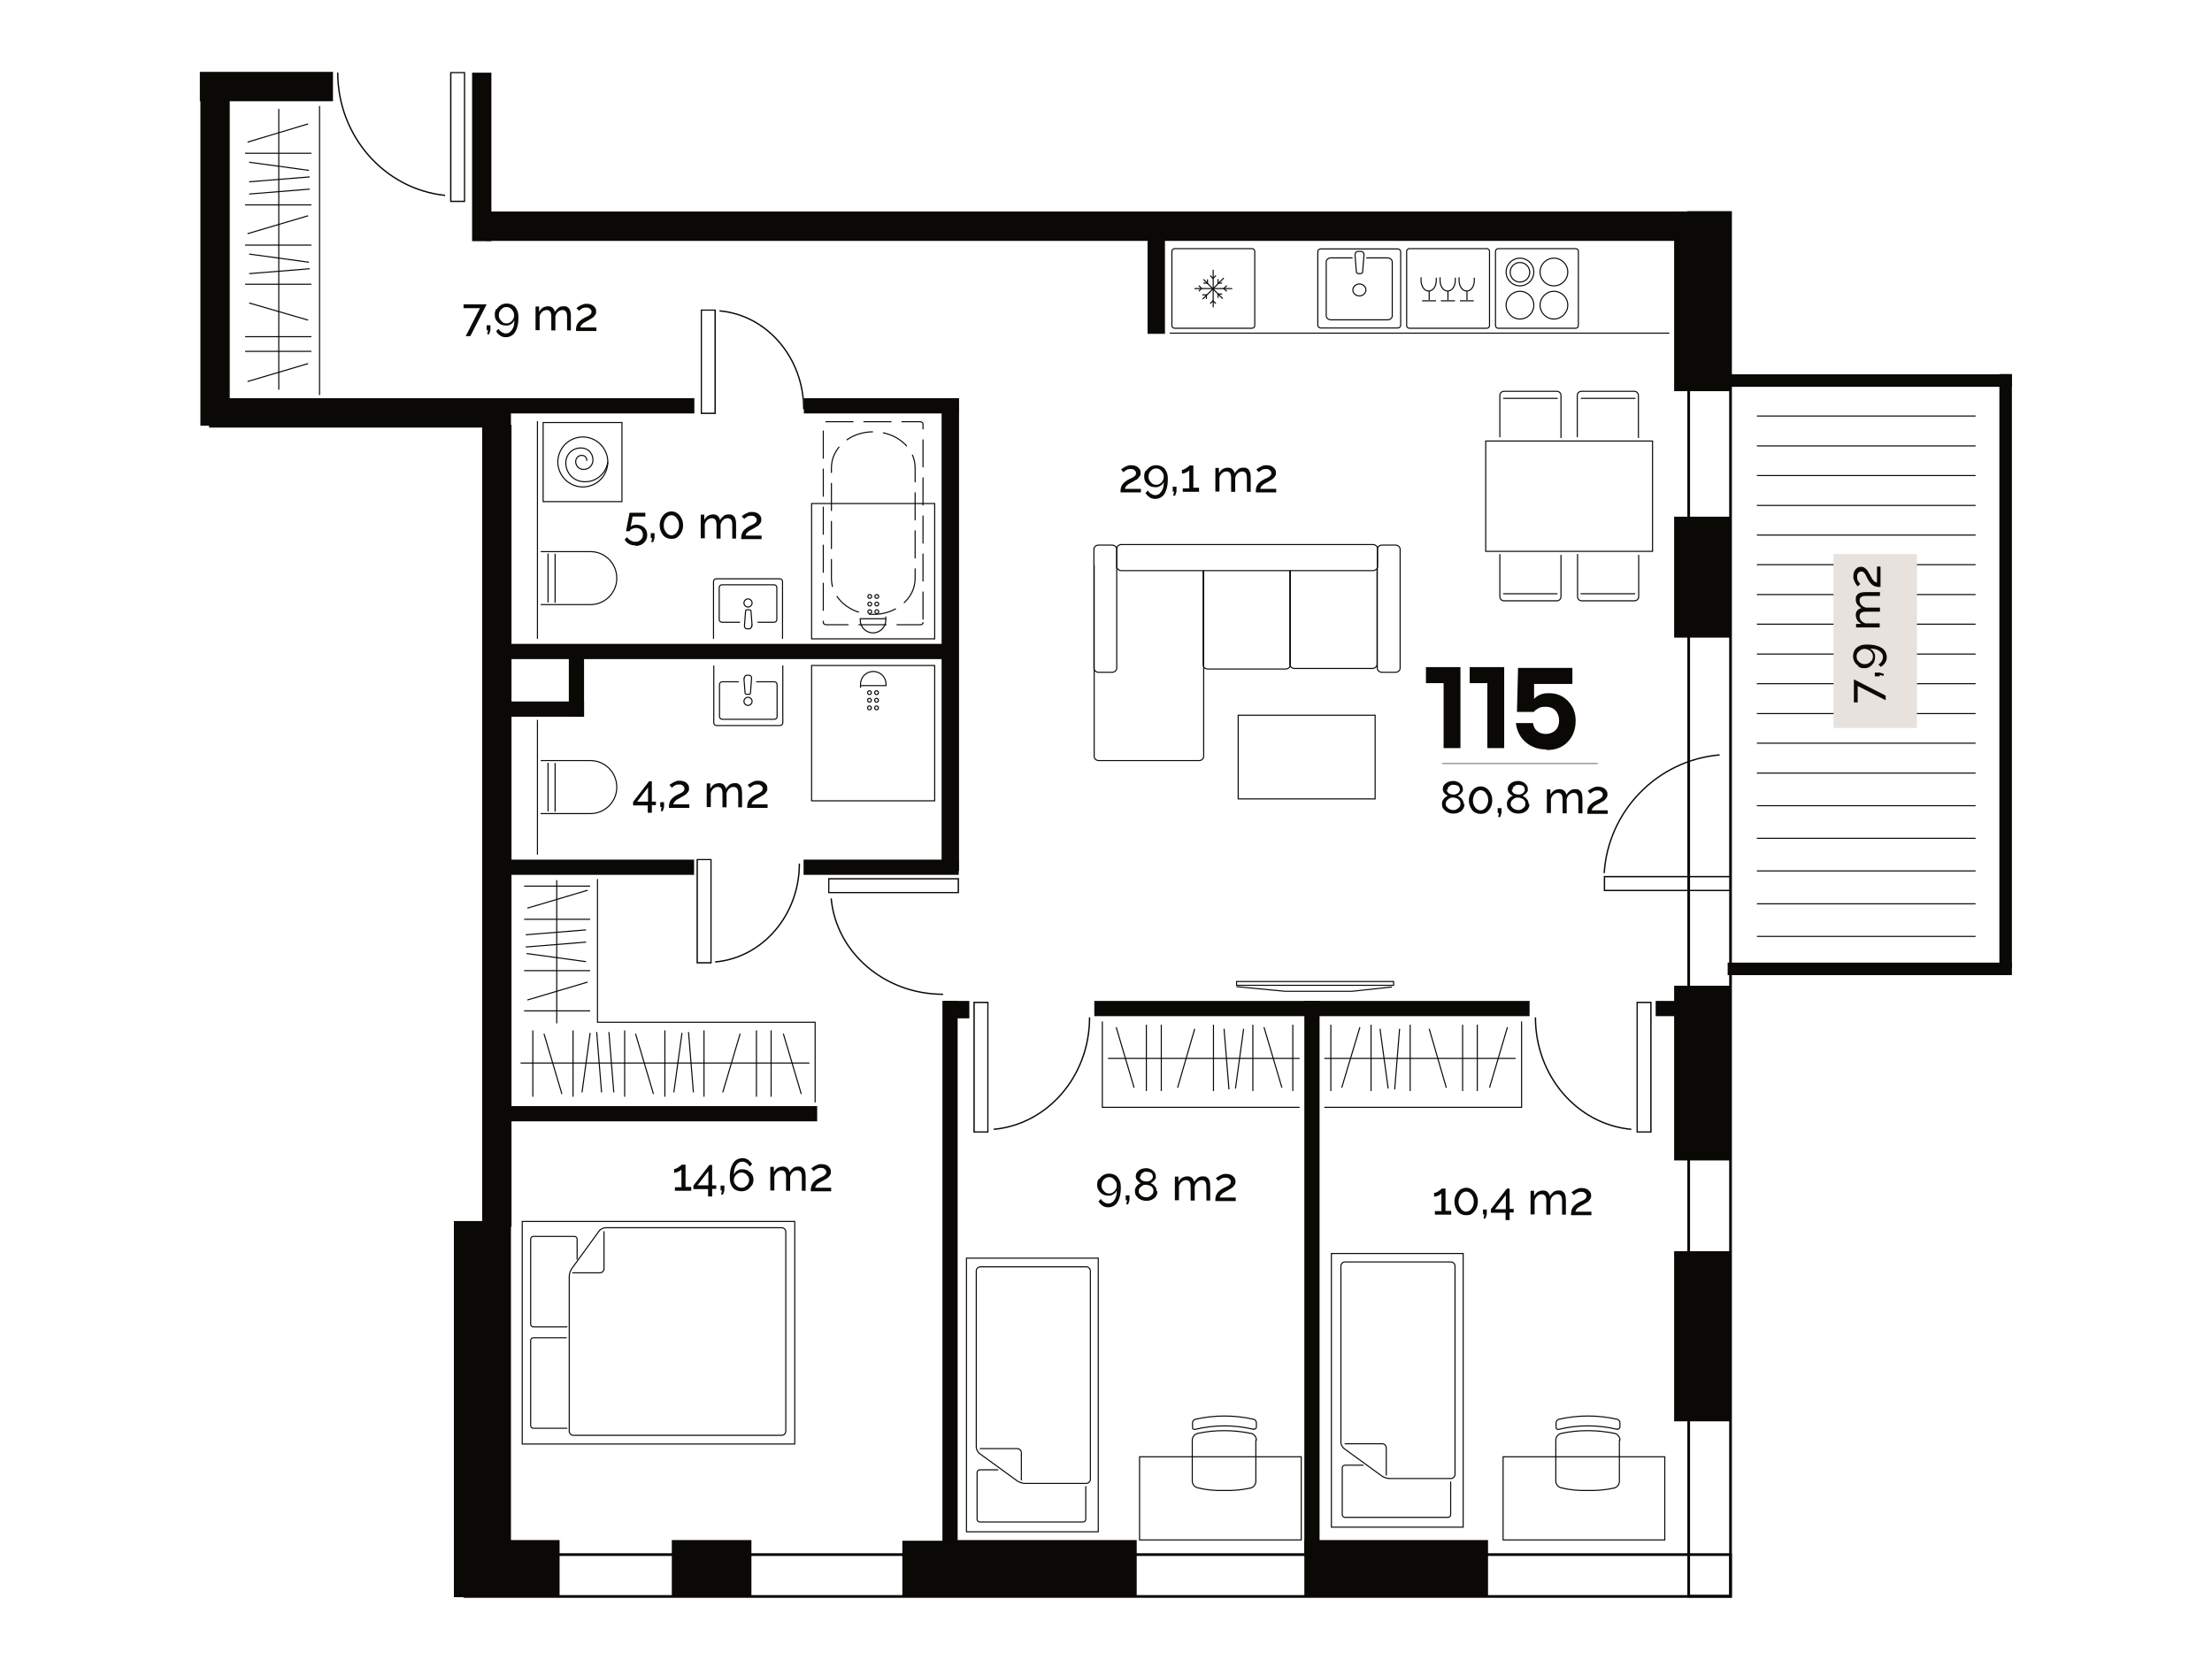 <?xml version="1.0" encoding="UTF-8"?>
<svg id="Layer_1" data-name="Layer 1" xmlns="http://www.w3.org/2000/svg" xmlns:xlink="http://www.w3.org/1999/xlink" version="1.1" viewBox="0 0 814.1 613.9">
  <defs>
    <style>
      .cls-1, .cls-2, .cls-3, .cls-4, .cls-5, .cls-6 {
        fill: none;
      }

      .cls-1, .cls-3 {
        stroke-width: .4px;
      }

      .cls-1, .cls-3, .cls-4, .cls-5, .cls-6 {
        stroke: #0a0905;
      }

      .cls-7 {
        clip-path: url(#clippath);
      }

      .cls-2, .cls-8, .cls-9 {
        stroke-width: 0px;
      }

      .cls-3 {
        stroke-dasharray: 0 0 10 4;
        stroke-linecap: round;
        stroke-linejoin: round;
      }

      .cls-8 {
        fill: #0a0905;
      }

      .cls-4 {
        stroke-width: .2px;
      }

      .cls-5 {
        stroke-width: .5px;
      }

      .cls-10 {
        clip-path: url(#clippath-1);
      }

      .cls-11 {
        clip-path: url(#clippath-4);
      }

      .cls-12 {
        clip-path: url(#clippath-3);
      }

      .cls-13 {
        clip-path: url(#clippath-2);
      }

      .cls-14 {
        clip-path: url(#clippath-7);
      }

      .cls-15 {
        clip-path: url(#clippath-8);
      }

      .cls-16 {
        clip-path: url(#clippath-6);
      }

      .cls-17 {
        clip-path: url(#clippath-5);
      }

      .cls-18 {
        clip-path: url(#clippath-9);
      }

      .cls-19 {
        clip-path: url(#clippath-12);
      }

      .cls-20 {
        clip-path: url(#clippath-10);
      }

      .cls-21 {
        clip-path: url(#clippath-11);
      }

      .cls-9 {
        fill: #e8e2df;
      }

      .cls-22 {
        opacity: 1;
      }
    </style>
    <clipPath id="clippath">
      <rect class="cls-2" x="257.9" y="113.9" width="5.6" height="38.5"/>
    </clipPath>
    <clipPath id="clippath-1">
      <rect class="cls-2" x="264.8" y="114.1" width="31.3" height="36.5"/>
    </clipPath>
    <clipPath id="clippath-2">
      <rect class="cls-2" x="256.3" y="316.1" width="5.6" height="38.5"/>
    </clipPath>
    <clipPath id="clippath-3">
      <rect class="cls-2" x="263.2" y="317.8" width="31.3" height="36.5"/>
    </clipPath>
    <clipPath id="clippath-4">
      <rect class="cls-2" x="304.8" y="323.1" width="48.2" height="5.6"/>
    </clipPath>
    <clipPath id="clippath-5">
      <rect class="cls-2" x="305.7" y="330.6" width="41.4" height="35.6"/>
    </clipPath>
    <clipPath id="clippath-6">
      <rect class="cls-2" x="358.2" y="368.6" width="5.6" height="48.2"/>
    </clipPath>
    <clipPath id="clippath-7">
      <rect class="cls-2" x="365.7" y="374.4" width="35.6" height="41.4"/>
    </clipPath>
    <clipPath id="clippath-8">
      <rect class="cls-2" x="602.3" y="368.6" width="5.6" height="48.2"/>
    </clipPath>
    <clipPath id="clippath-9">
      <rect class="cls-2" x="564.8" y="374.4" width="35.6" height="41.4"/>
    </clipPath>
    <clipPath id="clippath-10">
      <rect class="cls-2" x="165.6" y="26.5" width="5.6" height="47.9"/>
    </clipPath>
    <clipPath id="clippath-11">
      <rect class="cls-2" x="590.1" y="277.6" width="47" height="50.4"/>
    </clipPath>
    <clipPath id="clippath-12">
      <rect class="cls-2" x="590.1" y="277.6" width="47" height="50.4"/>
    </clipPath>
  </defs>
  <g id="Layer_1-2" data-name="Layer 1">
    <polyline class="cls-1" points="487.4 407.5 560 407.5 560 375.9"/>
    <line class="cls-1" x1="487.4" y1="389.5" x2="557.8" y2="389.5"/>
    <line class="cls-1" x1="504.6" y1="401.5" x2="504.6" y2="377.1"/>
    <line class="cls-1" x1="519" y1="401.5" x2="519" y2="377.1"/>
    <line class="cls-1" x1="489.8" y1="401.5" x2="489.8" y2="377.1"/>
    <line class="cls-1" x1="538.3" y1="401.5" x2="538.3" y2="377.1"/>
    <line class="cls-1" x1="543.7" y1="401.5" x2="543.7" y2="377.1"/>
    <line class="cls-1" x1="493.8" y1="400.3" x2="500.5" y2="378"/>
    <line class="cls-1" x1="548.2" y1="400.3" x2="554.8" y2="378"/>
    <line class="cls-1" x1="507.9" y1="378.6" x2="510.9" y2="400.6"/>
    <line class="cls-1" x1="513.3" y1="400.9" x2="515.1" y2="378.6"/>
    <line class="cls-1" x1="526" y1="378.6" x2="532.3" y2="400.3"/>
    <polyline class="cls-1" points="478.3 407.5 405.7 407.5 405.7 375.9"/>
    <line class="cls-1" x1="478.3" y1="389.5" x2="407.8" y2="389.5"/>
    <line class="cls-1" x1="461.1" y1="401.5" x2="461.1" y2="377.1"/>
    <line class="cls-1" x1="446.6" y1="401.5" x2="446.6" y2="377.1"/>
    <line class="cls-1" x1="475.8" y1="401.5" x2="475.8" y2="377.1"/>
    <line class="cls-1" x1="427.4" y1="401.5" x2="427.4" y2="377.1"/>
    <line class="cls-1" x1="421.9" y1="401.5" x2="421.9" y2="377.1"/>
    <line class="cls-1" x1="471.8" y1="400.3" x2="465.2" y2="378"/>
    <line class="cls-1" x1="417.4" y1="400.3" x2="410.8" y2="378"/>
    <line class="cls-1" x1="457.7" y1="378.6" x2="454.7" y2="400.6"/>
    <line class="cls-1" x1="452.3" y1="400.9" x2="450.5" y2="378.6"/>
    <line class="cls-1" x1="439.7" y1="378.6" x2="433.4" y2="400.3"/>
    <polyline class="cls-1" points="300 405.7 300 376.2 219.9 376.2 219.9 323.5"/>
    <line class="cls-1" x1="191.6" y1="391.2" x2="297.9" y2="391.2"/>
    <line class="cls-1" x1="244.7" y1="379.2" x2="244.7" y2="403.6"/>
    <line class="cls-1" x1="259.1" y1="379.2" x2="259.1" y2="403.6"/>
    <line class="cls-1" x1="229.9" y1="379.2" x2="229.9" y2="403.6"/>
    <line class="cls-1" x1="278.4" y1="379.2" x2="278.4" y2="403.6"/>
    <line class="cls-1" x1="283.8" y1="379.2" x2="283.8" y2="403.6"/>
    <line class="cls-1" x1="233.9" y1="380.4" x2="240.5" y2="402.6"/>
    <line class="cls-1" x1="288.3" y1="380.4" x2="294.9" y2="402.6"/>
    <line class="cls-1" x1="248" y1="402" x2="251" y2="380.1"/>
    <line class="cls-1" x1="253.4" y1="379.8" x2="255.2" y2="402"/>
    <line class="cls-1" x1="210.9" y1="379.2" x2="210.9" y2="403.6"/>
    <line class="cls-1" x1="196.1" y1="379.2" x2="196.1" y2="403.6"/>
    <line class="cls-1" x1="200.2" y1="380.4" x2="206.8" y2="402.6"/>
    <line class="cls-1" x1="214.2" y1="402" x2="217.2" y2="380.1"/>
    <line class="cls-1" x1="219.6" y1="379.8" x2="221.4" y2="402"/>
    <line class="cls-1" x1="224.1" y1="379.8" x2="225.9" y2="402"/>
    <line class="cls-1" x1="266" y1="402" x2="272.4" y2="380.4"/>
    <line class="cls-1" x1="102.6" y1="40.1" x2="102.6" y2="143.4"/>
    <line class="cls-1" x1="117.6" y1="39" x2="117.6" y2="145.4"/>
    <line class="cls-1" x1="114.6" y1="90.2" x2="90.2" y2="90.2"/>
    <line class="cls-1" x1="114.6" y1="104.6" x2="90.2" y2="104.6"/>
    <line class="cls-1" x1="114.6" y1="75.4" x2="90.2" y2="75.4"/>
    <line class="cls-1" x1="114.6" y1="123.9" x2="90.2" y2="123.9"/>
    <line class="cls-1" x1="114.6" y1="129.3" x2="90.2" y2="129.3"/>
    <line class="cls-1" x1="113.4" y1="79.4" x2="91.1" y2="86"/>
    <line class="cls-1" x1="113.4" y1="133.8" x2="91.1" y2="140.4"/>
    <line class="cls-1" x1="91.7" y1="93.5" x2="113.7" y2="96.5"/>
    <line class="cls-1" x1="114" y1="98.9" x2="91.7" y2="100.7"/>
    <line class="cls-1" x1="114.6" y1="56.4" x2="90.2" y2="56.4"/>
    <line class="cls-1" x1="113.4" y1="45.6" x2="91.1" y2="52.3"/>
    <line class="cls-1" x1="91.7" y1="59.7" x2="113.7" y2="62.7"/>
    <line class="cls-1" x1="114" y1="65.1" x2="91.7" y2="66.9"/>
    <line class="cls-1" x1="114" y1="69.6" x2="91.7" y2="71.4"/>
    <line class="cls-1" x1="91.7" y1="111.5" x2="113.4" y2="117.8"/>
    <line class="cls-1" x1="204.9" y1="376.6" x2="204.9" y2="323.9"/>
    <line class="cls-1" x1="192.9" y1="338.3" x2="217.2" y2="338.3"/>
    <line class="cls-1" x1="194.1" y1="334.2" x2="216.3" y2="327.6"/>
    <line class="cls-1" x1="192.9" y1="357.2" x2="217.2" y2="357.2"/>
    <line class="cls-1" x1="192.9" y1="326.1" x2="217.2" y2="326.1"/>
    <line class="cls-1" x1="192.9" y1="372" x2="217.2" y2="372"/>
    <line class="cls-1" x1="194.1" y1="368" x2="216.3" y2="361.4"/>
    <line class="cls-1" x1="215.7" y1="353.9" x2="193.8" y2="350.9"/>
    <line class="cls-1" x1="193.5" y1="348.5" x2="215.7" y2="346.7"/>
    <line class="cls-1" x1="193.5" y1="344" x2="215.7" y2="342.2"/>
    <rect class="cls-1" x="546.8" y="162.3" width="61.4" height="40.6"/>
    <path class="cls-1" d="M603.1,204.2v15.4c0,.8-.7,1.5-1.5,1.5h-19.5c-.8,0-1.5-.7-1.5-1.5v-15.7"/>
    <line class="cls-1" x1="601.8" y1="218.5" x2="581.7" y2="218.5"/>
    <path class="cls-1" d="M574.5,204.2v15.4c0,.8-.7,1.5-1.5,1.5h-19.5c-.8,0-1.5-.7-1.5-1.5v-15.7"/>
    <line class="cls-1" x1="573.2" y1="218.5" x2="553.2" y2="218.5"/>
    <path class="cls-1" d="M552,160.9v-15.4c0-.8.7-1.5,1.5-1.5h19.5c.8,0,1.5.7,1.5,1.5v15.7"/>
    <line class="cls-1" x1="553.2" y1="146.6" x2="573.3" y2="146.6"/>
    <path class="cls-1" d="M580.5,160.9v-15.4c0-.8.7-1.5,1.5-1.5h19.5c.8,0,1.5.7,1.5,1.5v15.7"/>
    <line class="cls-1" x1="581.8" y1="146.6" x2="601.9" y2="146.6"/>
    <rect class="cls-1" x="455.1" y="361.2" width="57.8" height="1.4"/>
    <polyline class="cls-1" points="455.1 363.1 473 364.8 497.6 364.8 512.3 363.2"/>
    <rect class="cls-1" x="455.7" y="263.2" width="50.4" height="30.8"/>
    <path class="cls-1" d="M462.4,530c0-1.2-.8-2.2-1.9-2.5-6.5-1.3-13.2-1.4-19.7,0-1.2.3-2,1.3-2,2.5v7.5s0,7.5,0,7.5c0,1.2.8,2.2,1.9,2.5,3.2.8,6.5,1.1,9.8,1,3.3.1,6.6-.2,9.8-.9,1.1-.3,1.9-1.3,1.9-2.5v-7.5s0-7.5,0-7.5Z"/>
    <path class="cls-1" d="M461.4,526c-7.1-1.7-14.4-1.7-21.5,0-.4.1-.9,0-1-.5,0,0,0-.2,0-.3v-1.6c0-.6.4-1.1,1-1.3,7.1-1.6,14.4-1.6,21.5,0,.6.2,1,.7,1,1.3v1.5c0,.4-.3.8-.7.8,0,0-.2,0-.3,0Z"/>
    <rect class="cls-1" x="419.4" y="536.1" width="59.5" height="30.6"/>
    <path class="cls-1" d="M596.2,530c0-1.2-.8-2.2-1.9-2.5-6.5-1.3-13.2-1.4-19.7,0-1.2.3-2,1.3-2,2.5v7.5s0,7.5,0,7.5c0,1.2.8,2.2,1.9,2.5,3.2.8,6.5,1.1,9.8,1,3.3.1,6.6-.2,9.8-.9,1.1-.3,1.9-1.3,1.9-2.5v-7.5s0-7.5,0-7.5Z"/>
    <path class="cls-1" d="M595.2,526c-7.1-1.7-14.4-1.7-21.5,0-.4.1-.9,0-1-.5,0,0,0-.2,0-.3v-1.6c0-.6.4-1.1,1-1.3,7.1-1.6,14.4-1.6,21.5,0,.6.2,1,.7,1,1.3v1.5c0,.4-.3.8-.7.8,0,0-.2,0-.3,0Z"/>
    <rect class="cls-1" x="553.2" y="536.1" width="59.5" height="30.6"/>
    <line class="cls-1" x1="646.6" y1="284.5" x2="727.1" y2="284.5"/>
    <line class="cls-1" x1="646.6" y1="273.5" x2="727.1" y2="273.5"/>
    <line class="cls-1" x1="646.6" y1="262.6" x2="727.1" y2="262.6"/>
    <line class="cls-1" x1="646.6" y1="251.6" x2="727.1" y2="251.6"/>
    <line class="cls-1" x1="646.6" y1="240.7" x2="727.1" y2="240.7"/>
    <line class="cls-1" x1="646.6" y1="229.7" x2="727.1" y2="229.7"/>
    <line class="cls-1" x1="646.6" y1="218.8" x2="727.1" y2="218.8"/>
    <line class="cls-1" x1="646.6" y1="207.8" x2="727.1" y2="207.8"/>
    <line class="cls-1" x1="646.6" y1="196.9" x2="727.1" y2="196.9"/>
    <line class="cls-1" x1="646.6" y1="186" x2="727.1" y2="186"/>
    <line class="cls-1" x1="646.6" y1="175" x2="727.1" y2="175"/>
    <line class="cls-1" x1="646.6" y1="164.1" x2="727.1" y2="164.1"/>
    <line class="cls-1" x1="646.6" y1="153.1" x2="727.1" y2="153.1"/>
    <line class="cls-1" x1="646.6" y1="344.6" x2="727.1" y2="344.6"/>
    <line class="cls-1" x1="646.6" y1="332.6" x2="727.1" y2="332.6"/>
    <line class="cls-1" x1="646.6" y1="320.5" x2="727.1" y2="320.5"/>
    <line class="cls-1" x1="646.6" y1="308.5" x2="727.1" y2="308.5"/>
    <line class="cls-1" x1="646.6" y1="296.5" x2="727.1" y2="296.5"/>
    <line class="cls-1" x1="197.8" y1="155" x2="197.8" y2="235.1"/>
    <line class="cls-1" x1="197.8" y1="264.9" x2="197.8" y2="314.5"/>
    <rect class="cls-1" x="199.9" y="155.5" width="29" height="29.1"/>
    <path class="cls-1" d="M223.7,170c-.7,4.7-5,7.9-9.6,7.2h0c-3.7-.5-6.3-4-5.8-7.7.4-3,3.2-5,6.2-4.6h0c2.4.3,4,2.5,3.7,4.9-.3,1.9-2,3.2-3.9,2.9h0c-1.5-.2-2.6-1.6-2.4-3.2h0c.2-1.2,1.3-2.1,2.5-1.9h0c1,.1,1.7,1,1.5,2"/>
    <path class="cls-1" d="M223.7,170c0,2.4-1,4.8-2.7,6.5-1.7,1.7-4.1,2.7-6.5,2.7s-4.8-1-6.5-2.7c-1.7-1.7-2.7-4.1-2.7-6.5s1-4.8,2.7-6.5c1.7-1.7,4.1-2.7,6.5-2.7s4.8,1,6.5,2.7c1.7,1.7,2.7,4.1,2.7,6.5"/>
    <line class="cls-1" x1="201.7" y1="298.6" x2="201.7" y2="280.7"/>
    <path class="cls-1" d="M199,279.9h18.3c5.4,0,9.7,4.4,9.7,9.8,0,5.4-4.4,9.7-9.7,9.7h-18.3"/>
    <line class="cls-1" x1="204.3" y1="298.7" x2="204.3" y2="280.8"/>
    <line class="cls-1" x1="201.7" y1="221.7" x2="201.7" y2="203.7"/>
    <path class="cls-1" d="M199,203h18.3c5.4,0,9.7,4.4,9.7,9.8,0,5.4-4.4,9.7-9.7,9.7h-18.3"/>
    <line class="cls-1" x1="204.3" y1="221.8" x2="204.3" y2="203.8"/>
    <path class="cls-1" d="M443,210v68.4c0,.8-.8,1.5-1.7,1.5h-36.9c-.9,0-1.7-.7-1.7-1.5v-70.5"/>
    <path class="cls-1" d="M474.9,210v34.7c0,.8-.8,1.5-1.7,1.5h-28.7c-.9,0-1.7-.7-1.7-1.5v-34.7"/>
    <path class="cls-1" d="M506.8,209.8v34.7c0,.8-.8,1.5-1.7,1.5h-28.7c-.9,0-1.7-.7-1.7-1.5v-34.6"/>
    <path class="cls-1" d="M505.3,200.4c.9,0,1.7.7,1.7,1.5v6.6c0,.8-.8,1.5-1.7,1.5h-92.6c-.9,0-1.7-.7-1.7-1.5v-6.6c0-.8.8-1.5,1.7-1.5h92.6Z"/>
    <path class="cls-1" d="M409.3,200.6c.9,0,1.7.7,1.7,1.5v43.8c0,.8-.8,1.5-1.7,1.5h-5c-.9,0-1.7-.7-1.7-1.5v-43.8c0-.8.8-1.5,1.7-1.5h5Z"/>
    <path class="cls-1" d="M513.6,200.6c.9,0,1.7.7,1.7,1.5v43.8c0,.8-.8,1.5-1.7,1.5h-5c-.9,0-1.7-.7-1.7-1.5v-43.8c0-.8.8-1.5,1.7-1.5h5Z"/>
    <path class="cls-3" d="M339.7,229.1c0,.5-.4.8-1,.8h-34.7c-.5,0-1-.4-1-.8v-73.1c0-.5.4-.8,1-.8h34.7c.5,0,1,.4,1,.8v73.1Z"/>
    <path class="cls-3" d="M336.8,212.9c0,7.3-6.9,13.2-15.4,13.2h0c-8.5,0-15.4-5.9-15.4-13.2v-40.8c0-7.3,6.9-13.2,15.4-13.2h0c8.5,0,15.4,5.9,15.4,13.2v40.8Z"/>
    <rect class="cls-1" x="298.7" y="185.3" width="45.3" height="49.8"/>
    <path class="cls-1" d="M316.6,228.2c0,2.6,2.1,4.7,4.7,4.7s4.7-2.1,4.7-4.7,0-.4,0-.5h-9.4c0,.2,0,.3,0,.5Z"/>
    <path class="cls-1" d="M320.8,219.5c0,.4-.3.7-.7.7h0c-.4,0-.7-.3-.7-.7h0c0-.4.3-.7.7-.7h0c.4,0,.7.3.7.7h0Z"/>
    <path class="cls-1" d="M320.8,222.3c0,.4-.3.7-.7.7h0c-.4,0-.7-.3-.7-.7h0c0-.4.3-.7.7-.7h0c.4,0,.7.3.7.7h0Z"/>
    <path class="cls-1" d="M320.8,225.1c0,.4-.3.7-.7.7h0c-.4,0-.7-.3-.7-.7h0c0-.4.3-.7.7-.7h0c.4,0,.7.3.7.7h0Z"/>
    <path class="cls-1" d="M323.4,219.5c0,.4-.3.7-.7.7h0c-.4,0-.7-.3-.7-.7h0c0-.4.3-.7.7-.7h0c.4,0,.7.3.7.7h0Z"/>
    <path class="cls-1" d="M323.4,222.3c0,.4-.3.7-.7.7h0c-.4,0-.7-.3-.7-.7h0c0-.4.3-.7.7-.7h0c.4,0,.7.3.7.7h0Z"/>
    <path class="cls-1" d="M323.4,225.1c0,.4-.3.7-.7.7h0c-.4,0-.7-.3-.7-.7h0c0-.4.3-.7.7-.7h0c.4,0,.7.3.7.7h0Z"/>
    <rect class="cls-1" x="298.7" y="244.9" width="45.3" height="49.8"/>
    <path class="cls-1" d="M326.1,251.8c0-2.6-2.1-4.7-4.7-4.7s-4.7,2.1-4.7,4.7,0,.4,0,.5h9.4c0-.2,0-.3,0-.5Z"/>
    <path class="cls-1" d="M321.9,260.5c0-.4.3-.7.7-.7h0c.4,0,.7.3.7.7h0c0,.4-.3.7-.7.7h0c-.4,0-.7-.3-.7-.7h0Z"/>
    <path class="cls-1" d="M321.9,257.7c0-.4.3-.7.7-.7h0c.4,0,.7.3.7.7h0c0,.4-.3.7-.7.7h0c-.4,0-.7-.3-.7-.7h0Z"/>
    <path class="cls-1" d="M321.9,254.9c0-.4.3-.7.7-.7h0c.4,0,.7.3.7.7h0c0,.4-.3.7-.7.7h0c-.4,0-.7-.3-.7-.7h0Z"/>
    <path class="cls-1" d="M319.3,260.5c0-.4.3-.7.7-.7h0c.4,0,.7.3.7.7h0c0,.4-.3.7-.7.7h0c-.4,0-.7-.3-.7-.7h0Z"/>
    <path class="cls-1" d="M319.3,257.7c0-.4.3-.7.7-.7h0c.4,0,.7.3.7.7h0c0,.4-.3.7-.7.7h0c-.4,0-.7-.3-.7-.7h0Z"/>
    <path class="cls-1" d="M319.3,254.9c0-.4.3-.7.7-.7h0c.4,0,.7.3.7.7h0c0,.4-.3.7-.7.7h0c-.4,0-.7-.3-.7-.7h0Z"/>
    <path class="cls-1" d="M580.9,119.8c0,.6-.5,1-1,1h-28.5c-.6,0-1-.5-1-1v-27.3c0-.6.5-1,1-1h28.5c.6,0,1,.5,1,1v27.3Z"/>
    <circle class="cls-1" cx="571.9" cy="100.1" r="5.1"/>
    <path class="cls-1" d="M577,112.3c0,2.8-2.3,5.1-5.1,5.1s-5.1-2.3-5.1-5.1,2.3-5.1,5.1-5.1,5.1,2.3,5.1,5.1Z"/>
    <circle class="cls-1" cx="559.4" cy="100.1" r="5.1"/>
    <circle class="cls-1" cx="559.4" cy="100.2" r="3.6"/>
    <path class="cls-1" d="M564.5,112.3c0,2.8-2.3,5.1-5.1,5.1s-5.1-2.3-5.1-5.1,2.3-5.1,5.1-5.1,5.1,2.3,5.1,5.1Z"/>
    <line class="cls-1" x1="430.5" y1="122.6" x2="614.4" y2="122.6"/>
    <path class="cls-1" d="M262.6,235.1v-21.1c0-.6.5-1,1-1h23.4c.6,0,1,.5,1,1v21.1"/>
    <path class="cls-1" d="M272.4,229h-6.7c-.6,0-1-.5-1-1v-11.8c0-.6.5-1,1-1h19.2c.6,0,1,.5,1,1v11.8c0,.6-.5,1-1,1h-6.1"/>
    <path class="cls-1" d="M276.8,221.9c0,.8-.7,1.5-1.5,1.5s-1.5-.7-1.5-1.5.7-1.5,1.5-1.5,1.5.7,1.5,1.5Z"/>
    <path class="cls-1" d="M276.7,230.2c0,.6-.4,1.2-.9,1.2h-.9c-.6,0-1-.6-.9-1.2l.4-5.3c0-.3.3-.5.7-.5h.6c.4,0,.7.2.7.5l.4,5.3Z"/>
    <path class="cls-1" d="M288.1,244.9v21.1c0,.6-.5,1-1,1h-23.4c-.6,0-1-.5-1-1v-21.1"/>
    <path class="cls-1" d="M278.3,250.9h6.7c.6,0,1,.5,1,1v11.8c0,.6-.5,1-1,1h-19.2c-.6,0-1-.5-1-1v-11.8c0-.6.5-1,1-1h6.1"/>
    <path class="cls-1" d="M273.8,258.1c0-.8.7-1.5,1.5-1.5s1.5.7,1.5,1.5-.7,1.5-1.5,1.5-1.5-.7-1.5-1.5Z"/>
    <path class="cls-1" d="M273.9,249.7c0-.6.4-1.2.9-1.2h.9c.6,0,1,.6.9,1.2l-.4,5.3c0,.3-.3.5-.7.5h-.6c-.4,0-.7-.2-.7-.5l-.4-5.3Z"/>
    <rect class="cls-1" x="192.2" y="449.5" width="100.3" height="81.9"/>
    <path class="cls-1" d="M287.7,451.8c.8,0,1.5.7,1.5,1.5v73.4c0,.8-.7,1.5-1.5,1.5h-76.7c-.8,0-1.5-.7-1.5-1.5v-57c0-.8.4-2.1.9-2.8l10.1-13.9c.5-.7,1.6-1.2,2.4-1.2h64.8Z"/>
    <path class="cls-1" d="M210.6,468.4h10.2c.8,0,1.5-.7,1.5-1.5v-13.8"/>
    <path class="cls-1" d="M208.8,525.6h-12.5c-.6,0-1-.5-1-1v-31.3c0-.6.5-1,1-1h12.3"/>
    <path class="cls-1" d="M208.8,488.3h-12.5c-.6,0-1-.5-1-1v-31.3c0-.6.5-1,1-1h15.1c.6,0,1,.5,1,1v7.5"/>
    <path class="cls-1" d="M359.3,467.7c0-.8.7-1.5,1.5-1.5h39c.8,0,1.5.7,1.5,1.5v76.7c0,.8-.7,1.5-1.5,1.5h-22.6c-.8,0-2.1-.4-2.8-.9l-13.9-10.1c-.7-.5-1.2-1.6-1.2-2.4v-64.8Z"/>
    <path class="cls-1" d="M375.9,544.8v-10.2c0-.8-.7-1.5-1.5-1.5h-13.8"/>
    <path class="cls-1" d="M399.6,546.9v12.2c0,.6-.5,1-1,1h-38c-.6,0-1-.5-1-1v-17.2c0-.6.5-1,1-1h6.8"/>
    <rect class="cls-1" x="355.7" y="463" width="48.5" height="100.7"/>
    <path class="cls-1" d="M493.5,465.9c0-.8.7-1.5,1.5-1.5h39c.8,0,1.5.7,1.5,1.5v76.7c0,.8-.7,1.5-1.5,1.5h-22.6c-.8,0-2.1-.4-2.8-.9l-13.9-10.1c-.7-.5-1.2-1.6-1.2-2.4v-64.8Z"/>
    <path class="cls-1" d="M510.2,543v-10.2c0-.8-.7-1.5-1.5-1.5h-13.8"/>
    <path class="cls-1" d="M533.9,545.2v12.2c0,.6-.5,1-1,1h-37.9c-.6,0-1-.5-1-1v-17.2c0-.6.5-1,1-1h6.8"/>
    <rect class="cls-1" x="490" y="461.3" width="48.5" height="100.7"/>
    <path class="cls-1" d="M548.2,119.8c0,.6-.5,1-1,1h-28.5c-.6,0-1-.5-1-1v-27.3c0-.6.5-1,1-1h28.5c.6,0,1,.5,1,1v27.3Z"/>
    <path class="cls-1" d="M528.6,102.2c0,.3,0,.7,0,1,0,2.2-1.2,3.9-2.8,3.9s-2.8-1.8-2.8-3.9,0-.6,0-1"/>
    <line class="cls-1" x1="526" y1="107.1" x2="526" y2="110.4"/>
    <line class="cls-1" x1="523.4" y1="110.7" x2="528.5" y2="110.7"/>
    <path class="cls-1" d="M535.6,102.2c0,.3,0,.7,0,1,0,2.2-1.2,3.9-2.8,3.9s-2.8-1.8-2.8-3.9,0-.6,0-1"/>
    <line class="cls-1" x1="532.9" y1="107.1" x2="532.9" y2="110.4"/>
    <line class="cls-1" x1="530.3" y1="110.7" x2="535.5" y2="110.7"/>
    <path class="cls-1" d="M542.6,102.2c0,.3,0,.7,0,1,0,2.2-1.2,3.9-2.8,3.9s-2.8-1.8-2.8-3.9,0-.6,0-1"/>
    <line class="cls-1" x1="539.9" y1="107.1" x2="539.9" y2="110.4"/>
    <line class="cls-1" x1="537.3" y1="110.7" x2="542.4" y2="110.7"/>
    <path class="cls-1" d="M461.8,119.8c0,.6-.5,1-1,1h-28.5c-.6,0-1-.5-1-1v-27.3c0-.6.5-1,1-1h28.5c.6,0,1,.5,1,1v27.3Z"/>
    <line class="cls-1" x1="450" y1="109.9" x2="442.9" y2="102.8"/>
    <line class="cls-1" x1="450.4" y1="102.3" x2="442.6" y2="110.1"/>
    <line class="cls-1" x1="453.5" y1="106.2" x2="439.6" y2="106.2"/>
    <line class="cls-1" x1="446.5" y1="99.3" x2="446.5" y2="113.1"/>
    <polyline class="cls-1" points="442.9 104.2 444.4 104.2 444.4 102.8"/>
    <polyline class="cls-1" points="449.8 108.2 448.3 108.2 448.3 109.6"/>
    <polyline class="cls-1" points="444 110 444 108.5 442.5 108.5"/>
    <polyline class="cls-1" points="448.3 102.7 448.3 104.2 449.8 104.2"/>
    <polyline class="cls-1" points="441.2 107.2 442.2 106.1 441.2 105.1"/>
    <polyline class="cls-1" points="451.5 105.1 450.4 106.2 451.5 107.2"/>
    <polyline class="cls-1" points="447.5 111.7 446.4 110.7 445.4 111.7"/>
    <polyline class="cls-1" points="445.4 101.4 446.4 102.5 447.5 101.4"/>
    <path class="cls-1" d="M486.1,120.7c-.6,0-1.1-.5-1.1-1v-27.1c0-.6.5-1,1.1-1h28.3c.6,0,1.1.5,1.1,1v27.1c0,.6-.5,1-1.1,1h-28.3Z"/>
    <path class="cls-1" d="M502.8,94.9h7.9c.9,0,1.7.7,1.7,1.5v19.8c0,.8-.7,1.5-1.7,1.5h-20.9c-.9,0-1.7-.7-1.7-1.5v-19.8c0-.8.7-1.5,1.7-1.5h8"/>
    <path class="cls-1" d="M500.3,108.9c-1.3,0-2.4-1-2.4-2.2s1.1-2.2,2.4-2.2,2.4,1,2.4,2.2-1.1,2.2-2.4,2.2Z"/>
    <path class="cls-1" d="M498.7,93.9c0-.7.4-1.4,1.1-1.4h1.1c.7,0,1.2.7,1.1,1.4l-.5,6.2c0,.3-.4.6-.8.6h-.7c-.4,0-.8-.3-.8-.6l-.5-6.2Z"/>
    <rect class="cls-9" x="674.8" y="203.9" width="30.7" height="64"/>
    <g class="cls-22">
      <g class="cls-7">
        <rect class="cls-5" x="258.1" y="114.1" width="5.1" height="38"/>
      </g>
    </g>
    <g class="cls-22">
      <g class="cls-10">
        <path class="cls-5" d="M264.8,114.4c17.4,1.5,31,17.2,31,36.2"/>
      </g>
    </g>
    <g class="cls-22">
      <g class="cls-13">
        <rect class="cls-5" x="256.6" y="316.3" width="5.1" height="38"/>
      </g>
    </g>
    <g class="cls-22">
      <g class="cls-12">
        <path class="cls-5" d="M263.2,354c17.4-1.5,31-17.2,31-36.2"/>
      </g>
    </g>
    <g class="cls-22">
      <g class="cls-11">
        <rect class="cls-5" x="305" y="323.4" width="47.7" height="5.1"/>
      </g>
    </g>
    <g class="cls-22">
      <g class="cls-17">
        <path class="cls-5" d="M305.9,330.6c1.8,19.8,19.5,35.3,41.2,35.3"/>
      </g>
    </g>
    <g class="cls-22">
      <g class="cls-16">
        <rect class="cls-5" x="358.5" y="368.9" width="5.1" height="47.7"/>
      </g>
    </g>
    <g class="cls-22">
      <g class="cls-14">
        <path class="cls-5" d="M365.7,415.6c19.8-1.8,35.3-19.5,35.3-41.2"/>
      </g>
    </g>
    <g class="cls-22">
      <g class="cls-15">
        <rect class="cls-5" x="602.5" y="368.9" width="5.1" height="47.7"/>
      </g>
    </g>
    <g class="cls-22">
      <g class="cls-18">
        <path class="cls-5" d="M600.4,415.6c-19.8-1.8-35.3-19.5-35.3-41.2"/>
      </g>
    </g>
    <g class="cls-22">
      <g class="cls-20">
        <rect class="cls-5" x="165.9" y="26.7" width="5.1" height="47.4"/>
      </g>
    </g>
    <path class="cls-5" d="M124.3,26.7c0,23.5,17.3,42.9,39.5,45.2"/>
    <rect class="cls-6" x="171.1" y="572.1" width="465.8" height="15.4"/>
    <rect class="cls-6" x="621.5" y="78.2" width="15.4" height="509.2"/>
    <g class="cls-22">
      <g>
        <g class="cls-21">
          <rect class="cls-5" x="590.5" y="322.6" width="46.4" height="5.1"/>
        </g>
        <g class="cls-19">
          <path class="cls-5" d="M632.9,277.8c-22.9,2-41,20.5-42.5,43.5"/>
        </g>
      </g>
    </g>
    <rect class="cls-8" x="186.6" y="146.8" width="68.7" height="5.1"/>
    <rect class="cls-5" x="186.6" y="146.8" width="68.7" height="5.1"/>
    <rect class="cls-8" x="184.5" y="316.6" width="70.7" height="5.1"/>
    <rect class="cls-5" x="184.5" y="316.6" width="70.7" height="5.1"/>
    <rect class="cls-8" x="185.4" y="407.3" width="115.1" height="5.1"/>
    <rect class="cls-5" x="185.4" y="407.3" width="115.1" height="5.1"/>
    <rect class="cls-8" x="296" y="316.6" width="56.6" height="5.1"/>
    <rect class="cls-5" x="296" y="316.6" width="56.6" height="5.1"/>
    <rect class="cls-8" x="347.5" y="368.6" width="9" height="5.9"/>
    <rect class="cls-5" x="347.5" y="368.6" width="9" height="5.9"/>
    <rect class="cls-8" x="609.6" y="368.6" width="7.2" height="5.1"/>
    <rect class="cls-5" x="609.6" y="368.6" width="7.2" height="5.1"/>
    <rect class="cls-8" x="403" y="368.6" width="159.7" height="5.1"/>
    <rect class="cls-5" x="403" y="368.6" width="159.7" height="5.1"/>
    <rect class="cls-8" x="186.6" y="258.4" width="28.1" height="5.1"/>
    <rect class="cls-5" x="186.6" y="258.4" width="28.1" height="5.1"/>
    <rect class="cls-8" x="209.6" y="242.1" width="5.1" height="21.4"/>
    <rect class="cls-5" x="209.6" y="242.1" width="5.1" height="21.4"/>
    <rect class="cls-8" x="296.1" y="146.8" width="56.5" height="5.1"/>
    <rect class="cls-5" x="296.1" y="146.8" width="56.5" height="5.1"/>
    <rect class="cls-8" x="185.2" y="237.2" width="162.2" height="5.1"/>
    <rect class="cls-5" x="185.2" y="237.2" width="162.2" height="5.1"/>
    <rect class="cls-8" x="346.8" y="146.8" width="5.9" height="173.5"/>
    <rect class="cls-5" x="346.8" y="146.8" width="5.9" height="173.5"/>
    <rect class="cls-8" x="422.6" y="87.9" width="5.9" height="34.7"/>
    <rect class="cls-5" x="422.6" y="87.9" width="5.9" height="34.7"/>
    <rect class="cls-8" x="347.1" y="368.6" width="5.1" height="203.3"/>
    <rect class="cls-5" x="347.1" y="368.6" width="5.1" height="203.3"/>
    <rect class="cls-8" x="480.3" y="368.6" width="5.1" height="203.3"/>
    <rect class="cls-5" x="480.3" y="368.6" width="5.1" height="203.3"/>
    <rect class="cls-8" x="73.8" y="26.7" width="48.5" height="10.3"/>
    <rect class="cls-5" x="73.8" y="26.7" width="48.5" height="10.3"/>
    <rect class="cls-8" x="174" y="27" width="6.6" height="61.5"/>
    <rect class="cls-5" x="174" y="27" width="6.6" height="61.5"/>
    <rect class="cls-8" x="77.2" y="146.8" width="110.6" height="10.3"/>
    <rect class="cls-5" x="77.2" y="146.8" width="110.6" height="10.3"/>
    <rect class="cls-8" x="179.3" y="78.1" width="445.4" height="10.3"/>
    <rect class="cls-5" x="179.3" y="78.1" width="445.4" height="10.3"/>
    <rect class="cls-8" x="74" y="35.2" width="10.3" height="121.2"/>
    <rect class="cls-5" x="74" y="35.2" width="10.3" height="121.2"/>
    <rect class="cls-8" x="177.7" y="156.6" width="10.3" height="294.6"/>
    <rect class="cls-5" x="177.7" y="156.6" width="10.3" height="294.6"/>
    <rect class="cls-8" x="167.3" y="567" width="38.4" height="20.5"/>
    <rect class="cls-5" x="167.3" y="567" width="38.4" height="20.5"/>
    <rect class="cls-8" x="332.1" y="567" width="86" height="20.5"/>
    <rect class="cls-5" x="347.1" y="567" width="71" height="20.5"/>
    <rect class="cls-8" x="480.3" y="567" width="67.1" height="20.5"/>
    <rect class="cls-5" x="480.3" y="567" width="67.1" height="20.5"/>
    <rect class="cls-8" x="616.4" y="460.7" width="20.5" height="62.1"/>
    <rect class="cls-5" x="616.4" y="460.7" width="20.5" height="62.1"/>
    <rect class="cls-8" x="616.4" y="363" width="20.5" height="63.8"/>
    <rect class="cls-5" x="616.4" y="363" width="20.5" height="63.8"/>
    <rect class="cls-8" x="616.4" y="190.4" width="20.5" height="44"/>
    <rect class="cls-5" x="616.4" y="190.4" width="20.5" height="44"/>
    <rect class="cls-8" x="616.4" y="78.1" width="20.5" height="65.6"/>
    <rect class="cls-5" x="616.4" y="78.1" width="20.5" height="65.6"/>
    <rect class="cls-8" x="247.5" y="567" width="28.8" height="20.5"/>
    <rect class="cls-5" x="247.5" y="567" width="28.8" height="20.5"/>
    <rect class="cls-8" x="167.3" y="449.6" width="20.5" height="137.8"/>
    <rect class="cls-5" x="167.3" y="449.6" width="20.5" height="137.8"/>
    <rect class="cls-8" x="636.1" y="354.5" width="104.1" height="4.1"/>
    <rect class="cls-5" x="636.1" y="354.5" width="104.1" height="4.1"/>
    <rect class="cls-8" x="636.1" y="138" width="104.1" height="4.1"/>
    <rect class="cls-5" x="636.1" y="138" width="104.1" height="4.1"/>
    <rect class="cls-8" x="736.1" y="137.9" width="4.1" height="218"/>
    <rect class="cls-5" x="736.1" y="137.9" width="4.1" height="218"/>
    <g>
      <path class="cls-8" d="M254.4,436.9v1.3h-6v-1.3h2.4v-6.5c-.1.1-.3.3-.5.4s-.5.3-.7.4c-.3.1-.5.2-.8.3-.3,0-.5.1-.7.1v-1.4c.2,0,.5,0,.8-.2.3-.1.6-.3.9-.5.3-.2.5-.4.7-.5s.3-.3.3-.4h1.5v8.2h2.1Z"/>
      <path class="cls-8" d="M260.6,440.4v-2.8h-5.4v-1.3l5.9-7.6h1v7.5h1.5v1.3h-1.5v2.8h-1.5ZM256.7,436.2h4v-5.2l-4,5.2Z"/>
      <path class="cls-8" d="M265.4,439.6l.3-1.5h-.5v-1.8h1.4v1.8l-.5,1.5h-.7Z"/>
      <path class="cls-8" d="M276.6,436.3c-.4.6-.9,1.1-1.5,1.5s-1.4.6-2.2.6-1.6-.2-2.3-.6-1.2-1-1.5-1.8c-.4-.8-.5-1.7-.5-2.8,0-1.6.2-2.9.6-3.9s.9-1.8,1.6-2.3c.7-.5,1.5-.8,2.4-.8s1.5.2,2.1.6,1.1.9,1.5,1.6l-.9.9c-.2-.5-.6-.9-1.1-1.3-.5-.3-1-.5-1.6-.5s-1.1.2-1.6.6c-.5.4-.8.9-1.1,1.6s-.4,1.5-.4,2.5c.2-.4.4-.7.7-1s.7-.5,1.1-.7.8-.2,1.3-.2c.8,0,1.5.2,2.1.5.6.4,1.1.8,1.5,1.4.4.6.5,1.3.5,2s-.2,1.5-.6,2.1ZM274.3,436.7c.4-.3.8-.6,1-1s.4-.9.4-1.4-.1-1-.4-1.4c-.3-.4-.6-.8-1-1-.4-.3-.9-.4-1.4-.4s-1,.1-1.4.4c-.4.3-.8.6-1,1-.3.4-.4.9-.4,1.4s.1,1,.4,1.4.6.8,1,1c.4.3.9.4,1.4.4s1-.1,1.4-.4Z"/>
      <path class="cls-8" d="M296.6,438.2h-1.5v-4.9c0-.9-.1-1.6-.4-2-.3-.4-.7-.6-1.3-.6s-1.1.2-1.6.6c-.5.4-.8,1-1,1.7v5.2h-1.5v-4.9c0-.9-.1-1.6-.4-2-.3-.4-.7-.6-1.3-.6s-1.1.2-1.6.6c-.5.4-.8,1-1,1.6v5.2h-1.5v-8.7h1.3v1.9c.4-.6.8-1.1,1.4-1.5.6-.3,1.2-.5,1.9-.5s1.3.2,1.7.6c.4.4.7.9.8,1.5.4-.7.9-1.2,1.4-1.6.6-.4,1.2-.5,1.9-.5s.9,0,1.3.3.6.4.8.8c.2.3.3.7.4,1.2,0,.4.1.9.1,1.4v5.2Z"/>
      <path class="cls-8" d="M298.4,438.2c0-.5,0-.9.1-1.3s.2-.8.4-1.1c.2-.4.5-.7.8-1,.4-.3.8-.7,1.4-1,.3-.2.7-.4,1-.5s.7-.4,1-.5c.3-.2.5-.4.7-.6s.3-.5.3-.8,0-.5-.2-.8c-.2-.2-.4-.4-.7-.6s-.7-.2-1.1-.2-.6,0-.9.1c-.3,0-.5.2-.7.3-.2.1-.4.3-.6.4-.2.2-.3.3-.4.4l-.9-1c0-.1.2-.2.5-.4s.5-.3.8-.5.7-.3,1.1-.5.9-.2,1.4-.2,1.3.1,1.8.4c.5.2.9.6,1.2,1,.3.4.4.9.4,1.4s0,.8-.3,1.2c-.2.3-.4.6-.7.9-.3.2-.6.5-.9.6-.3.2-.6.3-.8.5-.5.2-.9.5-1.3.7-.4.2-.7.4-.9.6-.2.2-.4.4-.6.6-.1.2-.2.5-.3.8h5.9v1.3h-7.5Z"/>
    </g>
    <g>
      <path class="cls-8" d="M404.5,434c.4-.6.9-1.1,1.5-1.5.7-.4,1.4-.6,2.2-.6s1.6.2,2.3.6,1.1,1,1.5,1.8c.4.8.5,1.7.5,2.8,0,1.6-.2,2.9-.6,4-.4,1.1-.9,1.9-1.6,2.4s-1.5.8-2.4.8-1.5-.2-2.1-.6-1.1-.9-1.5-1.6l.9-.9c.2.5.6.9,1.1,1.2.5.3,1,.5,1.6.5s1.2-.2,1.6-.6c.5-.4.8-.9,1.1-1.6s.4-1.6.4-2.6c-.2.4-.4.7-.7,1-.3.3-.7.5-1.1.7-.4.2-.8.2-1.3.2-.8,0-1.5-.2-2.1-.5-.6-.4-1.1-.9-1.5-1.5-.4-.6-.5-1.3-.5-2.1s.2-1.5.6-2.1ZM406.8,433.6c-.4.3-.8.6-1,1.1s-.4.9-.4,1.5.1,1,.4,1.5c.3.4.6.8,1,1.1s.9.4,1.4.4,1-.1,1.4-.4.8-.6,1-1.1c.3-.4.4-.9.4-1.5s-.1-1-.4-1.5c-.3-.4-.6-.8-1-1.1s-.9-.4-1.4-.4-1,.1-1.4.4Z"/>
      <path class="cls-8" d="M414.5,443.2l.3-1.5h-.5v-1.8h1.4v1.8l-.5,1.5h-.7Z"/>
      <path class="cls-8" d="M426,438.4c0,.7-.2,1.3-.6,1.9s-.9.9-1.5,1.2c-.6.3-1.3.4-2.1.4s-1.5-.2-2.1-.5c-.6-.3-1.1-.8-1.5-1.3s-.5-1.1-.5-1.8.1-.9.3-1.3c.2-.4.5-.7.8-1s.7-.5,1.1-.6c-.3-.1-.6-.3-.9-.6-.3-.2-.5-.5-.7-.8s-.3-.7-.3-1,.1-1,.3-1.3c.2-.4.5-.7.9-1,.4-.3.8-.5,1.2-.6s.9-.2,1.3-.2.9,0,1.3.2c.4.1.9.3,1.2.6s.7.6.9,1,.3.8.3,1.3,0,.7-.3,1c-.2.3-.4.6-.7.8-.3.2-.6.4-.9.6.4.2.8.4,1.1.7s.6.6.8,1c.2.4.3.8.3,1.3ZM424.5,438.3c0-.4,0-.7-.2-1-.2-.3-.4-.5-.6-.7-.3-.2-.6-.3-.9-.4-.3-.1-.6-.2-1-.2s-.9,0-1.3.3-.7.5-1,.8-.4.8-.4,1.2,0,.7.2.9.4.5.6.7.6.4.9.5c.3.1.6.2,1,.2s.9,0,1.3-.3c.4-.2.7-.5,1-.8s.4-.7.4-1.2ZM419.5,433c0,.4.1.7.4,1,.2.3.5.5.9.6.4.1.7.2,1.1.2s.7,0,1.1-.2c.4-.1.6-.4.9-.6.2-.3.4-.6.4-1s-.1-.7-.3-1c-.2-.3-.5-.5-.9-.6-.4-.1-.7-.2-1.1-.2s-.8,0-1.1.2-.6.4-.8.6-.3.6-.3,1Z"/>
      <path class="cls-8" d="M445.5,441.8h-1.5v-4.9c0-.9-.1-1.6-.4-2-.3-.4-.7-.6-1.3-.6s-1.1.2-1.6.6c-.5.4-.8,1-1,1.7v5.2h-1.5v-4.9c0-.9-.1-1.6-.4-2-.3-.4-.7-.6-1.3-.6s-1.1.2-1.6.6-.8,1-1,1.6v5.2h-1.5v-8.7h1.3v1.9c.4-.6.8-1.1,1.4-1.5.6-.3,1.2-.5,1.9-.5s1.3.2,1.7.6.7.9.8,1.5c.4-.7.9-1.2,1.4-1.6.6-.4,1.2-.5,1.9-.5s.9,0,1.3.3.6.4.8.8c.2.3.3.7.4,1.2,0,.4.1.9.1,1.4v5.2Z"/>
      <path class="cls-8" d="M447.3,441.8c0-.5,0-.9.1-1.3s.2-.8.4-1.1c.2-.4.5-.7.8-1,.4-.3.8-.7,1.4-1,.3-.2.7-.4,1-.5s.7-.4,1-.5c.3-.2.5-.4.7-.6s.3-.5.3-.8,0-.5-.2-.8c-.2-.2-.4-.4-.7-.6s-.7-.2-1.1-.2-.6,0-.9.1c-.3,0-.5.2-.7.3-.2.1-.4.3-.6.4-.2.2-.3.3-.4.4l-.9-1c0-.1.2-.2.5-.4s.5-.3.8-.5.7-.3,1.1-.5.9-.2,1.4-.2,1.3.1,1.8.4c.5.2.9.6,1.2,1,.3.4.4.9.4,1.4s0,.8-.3,1.2c-.2.3-.4.6-.7.9-.3.2-.6.5-.9.6-.3.2-.6.3-.8.5-.5.2-.9.5-1.3.7-.4.2-.7.4-.9.6-.2.2-.4.4-.6.6-.1.2-.2.5-.3.8h5.9v1.3h-7.5Z"/>
    </g>
    <g>
      <path class="cls-8" d="M412.4,181c0-.5,0-.9.1-1.3s.2-.8.4-1.1c.2-.4.5-.7.8-1,.4-.3.8-.7,1.4-1,.3-.2.7-.4,1-.5s.7-.4,1-.5c.3-.2.5-.4.7-.6.2-.2.3-.5.3-.8s0-.5-.2-.8c-.2-.2-.4-.4-.7-.6s-.7-.2-1.1-.2-.6,0-.9.1c-.3,0-.5.2-.7.3-.2.1-.4.3-.6.4-.2.2-.3.3-.4.4l-.9-1c0-.1.2-.2.5-.4s.5-.4.8-.5c.3-.2.7-.3,1.1-.5s.9-.2,1.4-.2,1.3.1,1.8.4c.5.2.9.6,1.2,1,.3.4.4.9.4,1.4s0,.8-.3,1.2c-.2.3-.4.6-.7.9s-.6.5-.9.6c-.3.2-.6.3-.8.5-.5.2-.9.5-1.3.7-.4.2-.7.4-.9.6-.2.2-.4.4-.6.6-.1.2-.2.5-.3.8h5.9v1.3h-7.5Z"/>
      <path class="cls-8" d="M421.8,173.3c.4-.6.9-1.1,1.5-1.5s1.4-.6,2.2-.6,1.6.2,2.3.6,1.1,1,1.5,1.8c.4.8.5,1.7.5,2.8,0,1.6-.2,2.9-.6,4-.4,1.1-.9,1.9-1.6,2.4-.7.5-1.5.8-2.4.8s-1.5-.2-2.1-.6c-.6-.4-1.1-.9-1.5-1.6l.9-.9c.2.5.6.9,1.1,1.2.5.3,1,.5,1.6.5s1.2-.2,1.6-.6.8-.9,1.1-1.6.4-1.6.4-2.6c-.2.4-.4.7-.7,1-.3.3-.7.5-1.1.7-.4.2-.8.2-1.3.2-.8,0-1.5-.2-2.1-.5s-1.1-.9-1.5-1.5c-.4-.6-.5-1.3-.5-2.1s.2-1.5.6-2.1ZM424.1,172.8c-.4.3-.8.6-1,1.1-.3.4-.4.9-.4,1.5s.1,1,.4,1.5c.3.4.6.8,1,1.1s.9.4,1.4.4,1-.1,1.4-.4.8-.6,1-1.1c.3-.4.4-.9.4-1.5s-.1-1-.4-1.5-.6-.8-1-1.1-.9-.4-1.4-.4-1,.1-1.4.4Z"/>
      <path class="cls-8" d="M431.8,182.4l.3-1.5h-.5v-1.8h1.4v1.8l-.5,1.5h-.7Z"/>
      <path class="cls-8" d="M441.3,179.7v1.3h-6v-1.3h2.4v-6.6c-.1.1-.3.3-.5.4s-.5.3-.7.4c-.3.1-.5.2-.8.3-.3,0-.5.1-.7.1v-1.4c.2,0,.5,0,.8-.2s.6-.3.9-.5c.3-.2.5-.4.7-.5s.3-.3.3-.4h1.5v8.2h2.1Z"/>
      <path class="cls-8" d="M460.4,181h-1.5v-4.9c0-.9-.1-1.6-.4-2-.3-.4-.7-.6-1.3-.6s-1.1.2-1.6.6c-.5.4-.8,1-1,1.7v5.2h-1.5v-4.9c0-.9-.1-1.6-.4-2s-.7-.6-1.3-.6-1.1.2-1.6.6-.8,1-1,1.6v5.2h-1.5v-8.7h1.3v1.9c.4-.6.8-1.1,1.4-1.5.6-.3,1.2-.5,1.9-.5s1.3.2,1.7.6c.4.4.7.9.8,1.5.4-.7.9-1.2,1.4-1.6s1.2-.5,1.9-.5.9,0,1.3.3c.3.2.6.4.8.8.2.3.3.7.4,1.2s.1.9.1,1.4v5.2Z"/>
      <path class="cls-8" d="M462.2,181c0-.5,0-.9.1-1.3s.2-.8.4-1.1c.2-.4.5-.7.8-1,.4-.3.8-.7,1.4-1,.3-.2.7-.4,1-.5s.7-.4,1-.5c.3-.2.5-.4.7-.6s.3-.5.3-.8,0-.5-.2-.8c-.2-.2-.4-.4-.7-.6s-.7-.2-1.1-.2-.6,0-.9.1c-.3,0-.5.2-.7.3-.2.1-.4.3-.6.4-.2.2-.3.3-.4.4l-.9-1c0-.1.2-.2.5-.4s.5-.4.8-.5c.3-.2.7-.3,1.1-.5s.9-.2,1.4-.2,1.3.1,1.8.4c.5.2.9.6,1.2,1,.3.4.4.9.4,1.4s0,.8-.3,1.2c-.2.3-.4.6-.7.9-.3.2-.6.5-.9.6-.3.2-.6.3-.8.5-.5.2-.9.5-1.3.7-.4.2-.7.4-.9.6-.2.2-.4.4-.6.6-.1.2-.2.5-.3.8h5.9v1.3h-7.5Z"/>
    </g>
    <g>
      <path class="cls-8" d="M176.7,113.4h-6.1v-1.4h8.5l-6,11.7h-1.7l5.3-10.4Z"/>
      <path class="cls-8" d="M179.3,123l.3-1.5h-.5v-1.8h1.4v1.8l-.5,1.5h-.7Z"/>
      <path class="cls-8" d="M182.8,113.8c.4-.6.9-1.1,1.5-1.5s1.4-.6,2.2-.6,1.6.2,2.3.6,1.1,1,1.5,1.8c.4.8.5,1.7.5,2.8,0,1.6-.2,2.9-.6,4-.4,1.1-.9,1.9-1.6,2.4-.7.5-1.5.8-2.4.8s-1.5-.2-2.1-.6c-.6-.4-1.1-.9-1.5-1.6l.9-.9c.2.5.6.9,1.1,1.2.5.3,1,.5,1.6.5s1.2-.2,1.6-.6.8-.9,1.1-1.6.4-1.6.4-2.6c-.2.4-.4.7-.7,1-.3.3-.7.5-1.1.7-.4.2-.8.2-1.3.2-.8,0-1.5-.2-2.1-.5-.6-.4-1.1-.9-1.5-1.5s-.5-1.3-.5-2.1.2-1.5.6-2.1ZM185,113.4c-.4.3-.8.6-1,1.1-.3.4-.4.9-.4,1.5s.1,1,.4,1.5c.3.4.6.8,1,1.1s.9.4,1.4.4,1-.1,1.4-.4.8-.6,1-1.1c.3-.4.4-.9.4-1.5s-.1-1-.4-1.5-.6-.8-1-1.1-.9-.4-1.4-.4-1,.1-1.4.4Z"/>
      <path class="cls-8" d="M210.2,121.6h-1.5v-4.9c0-.9-.1-1.6-.4-2-.3-.4-.7-.6-1.3-.6s-1.1.2-1.6.6-.8,1-1,1.7v5.2h-1.5v-4.9c0-.9-.1-1.6-.4-2-.3-.4-.7-.6-1.3-.6s-1.1.2-1.6.6c-.5.4-.8,1-1,1.6v5.2h-1.5v-8.7h1.3v1.9c.4-.6.8-1.1,1.4-1.5.6-.3,1.2-.5,1.9-.5s1.3.2,1.7.6c.4.4.7.9.8,1.5.4-.7.9-1.2,1.4-1.6s1.2-.5,1.9-.5.9,0,1.3.3c.3.2.6.4.8.8.2.3.3.7.4,1.2s.1.9.1,1.4v5.2Z"/>
      <path class="cls-8" d="M212,121.6c0-.5,0-.9.1-1.3s.2-.8.4-1.1c.2-.4.5-.7.8-1,.4-.3.8-.7,1.4-1,.3-.2.7-.4,1-.5s.7-.4,1-.5c.3-.2.5-.4.7-.6.2-.2.3-.5.3-.8s0-.5-.2-.8c-.2-.2-.4-.4-.7-.6s-.7-.2-1.1-.2-.6,0-.9.1c-.3,0-.5.2-.7.3-.2.1-.4.3-.6.4s-.3.3-.4.4l-.9-1c0-.1.2-.2.5-.4s.5-.4.8-.5c.3-.2.7-.3,1.1-.5s.9-.2,1.4-.2,1.3.1,1.8.4c.5.2.9.6,1.2,1s.4.9.4,1.4,0,.8-.3,1.2c-.2.3-.4.6-.7.9-.3.2-.6.5-.9.6-.3.2-.6.3-.8.5-.5.2-.9.5-1.3.7-.4.2-.7.4-.9.6-.2.2-.4.4-.6.6s-.2.5-.3.8h5.9v1.3h-7.5Z"/>
    </g>
    <g>
      <path class="cls-8" d="M233.7,200.7c-.9,0-1.6-.2-2.3-.6s-1.2-.9-1.5-1.6l.9-.8c.3.5.7.9,1.3,1.2.5.3,1.1.5,1.7.5s1-.1,1.4-.3c.4-.2.7-.5,1-.9s.4-.9.4-1.4-.1-.9-.3-1.3c-.2-.4-.5-.7-.9-.9s-.8-.3-1.3-.3-.9.1-1.4.3-.8.5-1,.9h-1.3l1.3-6.8h5.8v1.4h-4.7l-.7,3.8c.2-.3.6-.5.9-.6s.8-.2,1.3-.2c.7,0,1.4.2,2,.5.6.3,1.1.8,1.4,1.3s.5,1.2.5,2-.2,1.5-.6,2.1c-.4.6-.9,1.1-1.5,1.4-.6.3-1.4.5-2.1.5Z"/>
      <path class="cls-8" d="M239.7,199.5l.3-1.5h-.5v-1.8h1.4v1.8l-.5,1.5h-.7Z"/>
      <path class="cls-8" d="M251.4,193.3c0,1-.2,1.8-.6,2.6-.4.8-.9,1.3-1.5,1.8s-1.4.6-2.2.6-1.5-.2-2.2-.6-1.1-1-1.5-1.8c-.4-.8-.6-1.6-.6-2.6s.2-1.8.6-2.6c.4-.8.9-1.3,1.5-1.8.6-.4,1.4-.7,2.2-.7s1.5.2,2.2.7c.6.4,1.1,1,1.5,1.8.4.8.6,1.6.6,2.6ZM249.9,193.3c0-.7-.1-1.4-.4-1.9s-.6-1-1-1.3c-.4-.3-.9-.5-1.4-.5s-1,.2-1.4.5c-.4.3-.7.7-1,1.3s-.4,1.2-.4,1.9.1,1.4.4,1.9.6,1,1,1.3c.4.3.9.5,1.4.5s1-.2,1.4-.5c.4-.3.7-.7,1-1.3s.4-1.2.4-1.9Z"/>
      <path class="cls-8" d="M271,198.2h-1.5v-4.9c0-.9-.1-1.6-.4-2-.3-.4-.7-.6-1.3-.6s-1.1.2-1.6.6c-.5.4-.8,1-1,1.7v5.2h-1.5v-4.9c0-.9-.1-1.6-.4-2-.3-.4-.7-.6-1.3-.6s-1.1.2-1.6.6c-.5.4-.8,1-1,1.6v5.2h-1.5v-8.7h1.3v1.9c.4-.6.8-1.1,1.4-1.5.6-.3,1.2-.5,1.9-.5s1.3.2,1.7.6c.4.4.7.9.8,1.5.4-.7.9-1.2,1.4-1.6s1.2-.5,1.9-.5.9,0,1.3.3c.3.2.6.4.8.8.2.3.3.7.4,1.2s.1.9.1,1.4v5.2Z"/>
      <path class="cls-8" d="M272.8,198.2c0-.5,0-.9.1-1.3s.2-.8.4-1.1c.2-.4.5-.7.8-1,.4-.3.8-.7,1.4-1,.3-.2.7-.4,1-.5s.7-.4,1-.5c.3-.2.5-.4.7-.6.2-.2.3-.5.3-.8s0-.5-.2-.8c-.2-.2-.4-.4-.7-.6s-.7-.2-1.1-.2-.6,0-.9.1c-.3,0-.5.2-.7.3-.2.1-.4.3-.6.4-.2.2-.3.3-.4.4l-.9-1c0-.1.2-.2.5-.4s.5-.4.8-.5c.3-.2.7-.3,1.1-.5s.9-.2,1.4-.2,1.3.1,1.8.4c.5.2.9.6,1.2,1,.3.4.4.9.4,1.4s0,.8-.3,1.2c-.2.3-.4.6-.7.9s-.6.5-.9.6c-.3.2-.6.3-.8.5-.5.2-.9.5-1.3.7-.4.2-.7.4-.9.6-.2.2-.4.4-.6.6-.1.2-.2.5-.3.8h5.9v1.3h-7.5Z"/>
    </g>
    <g>
      <path class="cls-8" d="M238.4,299.2v-2.8h-5.4v-1.3l5.9-7.6h1v7.5h1.5v1.3h-1.5v2.8h-1.5ZM234.5,295h4v-5.2l-4,5.2Z"/>
      <path class="cls-8" d="M243.2,298.5l.3-1.5h-.5v-1.8h1.4v1.8l-.5,1.5h-.7Z"/>
      <path class="cls-8" d="M246.2,297.1c0-.5,0-.9.1-1.3s.2-.8.4-1.1c.2-.4.5-.7.8-1,.4-.3.8-.7,1.4-1,.3-.2.7-.4,1-.5s.7-.4,1-.5c.3-.2.5-.4.7-.6s.3-.5.3-.8,0-.5-.2-.8c-.2-.2-.4-.4-.7-.6s-.7-.2-1.1-.2-.6,0-.9.1c-.3,0-.5.2-.7.3-.2.1-.4.3-.6.4-.2.2-.3.3-.4.4l-.9-1c0-.1.2-.2.5-.4s.5-.3.8-.5.7-.3,1.1-.5.9-.2,1.4-.2,1.3.1,1.8.4c.5.2.9.6,1.2,1,.3.4.4.9.4,1.4s0,.8-.3,1.2c-.2.3-.4.6-.7.9-.3.2-.6.5-.9.6-.3.2-.6.3-.8.5-.5.2-.9.5-1.3.7-.4.2-.7.4-.9.6-.2.2-.4.4-.6.6-.1.2-.2.5-.3.8h5.9v1.3h-7.5Z"/>
      <path class="cls-8" d="M273.2,297.1h-1.5v-4.9c0-.9-.1-1.6-.4-2-.3-.4-.7-.6-1.3-.6s-1.1.2-1.6.6c-.5.4-.8,1-1,1.7v5.2h-1.5v-4.9c0-.9-.1-1.6-.4-2-.3-.4-.7-.6-1.3-.6s-1.1.2-1.6.6-.8,1-1,1.6v5.2h-1.5v-8.7h1.3v1.9c.4-.6.8-1.1,1.4-1.5.6-.3,1.2-.5,1.9-.5s1.3.2,1.7.6.7.9.8,1.5c.4-.7.9-1.2,1.4-1.6.6-.4,1.2-.5,1.9-.5s.9,0,1.3.3.6.4.8.8c.2.3.3.7.4,1.2,0,.4.1.9.1,1.4v5.2Z"/>
      <path class="cls-8" d="M275,297.1c0-.5,0-.9.1-1.3s.2-.8.4-1.1c.2-.4.5-.7.8-1,.4-.3.8-.7,1.4-1,.3-.2.7-.4,1-.5s.7-.4,1-.5c.3-.2.5-.4.7-.6s.3-.5.3-.8,0-.5-.2-.8c-.2-.2-.4-.4-.7-.6s-.7-.2-1.1-.2-.6,0-.9.1c-.3,0-.5.2-.7.3-.2.1-.4.3-.6.4-.2.2-.3.3-.4.4l-.9-1c0-.1.2-.2.5-.4s.5-.3.8-.5.7-.3,1.1-.5.9-.2,1.4-.2,1.3.1,1.8.4c.5.2.9.6,1.2,1,.3.4.4.9.4,1.4s0,.8-.3,1.2c-.2.3-.4.6-.7.9-.3.2-.6.5-.9.6-.3.2-.6.3-.8.5-.5.2-.9.5-1.3.7-.4.2-.7.4-.9.6-.2.2-.4.4-.6.6-.1.2-.2.5-.3.8h5.9v1.3h-7.5Z"/>
    </g>
    <g>
      <path class="cls-8" d="M534.1,445.7v1.3h-6v-1.3h2.4v-6.5c-.1.1-.3.3-.5.4s-.5.3-.7.4c-.3.1-.5.2-.8.3-.3,0-.5.1-.7.1v-1.4c.2,0,.5,0,.8-.2.3-.1.6-.3.9-.5.3-.2.5-.4.7-.5s.3-.3.3-.4h1.5v8.2h2.1Z"/>
      <path class="cls-8" d="M543.9,442.2c0,1-.2,1.8-.6,2.6-.4.8-.9,1.3-1.5,1.8s-1.4.6-2.2.6-1.5-.2-2.2-.6-1.1-1-1.5-1.8c-.4-.8-.6-1.6-.6-2.6s.2-1.8.6-2.6c.4-.8.9-1.3,1.5-1.8.6-.4,1.4-.7,2.2-.7s1.5.2,2.2.7c.6.4,1.1,1,1.5,1.8.4.8.6,1.6.6,2.6ZM542.4,442.2c0-.7-.1-1.4-.4-1.9-.2-.5-.6-1-1-1.3-.4-.3-.9-.5-1.4-.5s-1,.2-1.4.5c-.4.3-.7.7-1,1.3-.2.5-.4,1.2-.4,1.9s.1,1.4.4,1.9.6,1,1,1.3c.4.3.9.5,1.4.5s1-.2,1.4-.5c.4-.3.7-.7,1-1.3s.4-1.2.4-1.9Z"/>
      <path class="cls-8" d="M546,448.4l.3-1.5h-.5v-1.8h1.4v1.8l-.5,1.5h-.7Z"/>
      <path class="cls-8" d="M554.1,449.1v-2.8h-5.4v-1.3l5.9-7.6h1v7.5h1.5v1.3h-1.5v2.8h-1.5ZM550.2,445h4v-5.2l-4,5.2Z"/>
      <path class="cls-8" d="M576.4,447h-1.5v-4.9c0-.9-.1-1.6-.4-2-.3-.4-.7-.6-1.3-.6s-1.1.2-1.6.6c-.5.4-.8,1-1,1.7v5.2h-1.5v-4.9c0-.9-.1-1.6-.4-2-.3-.4-.7-.6-1.3-.6s-1.1.2-1.6.6-.8,1-1,1.6v5.2h-1.5v-8.7h1.3v1.9c.4-.6.8-1.1,1.4-1.5.6-.3,1.2-.5,1.9-.5s1.3.2,1.7.6.7.9.8,1.5c.4-.7.9-1.2,1.4-1.6.6-.4,1.2-.5,1.9-.5s.9,0,1.3.3.6.4.8.8c.2.3.3.7.4,1.2,0,.4.1.9.1,1.4v5.2Z"/>
      <path class="cls-8" d="M578.2,447c0-.5,0-.9.1-1.3s.2-.8.4-1.1c.2-.4.5-.7.8-1,.4-.3.8-.7,1.4-1,.3-.2.7-.4,1-.5s.7-.4,1-.5c.3-.2.5-.4.7-.6.2-.2.3-.5.3-.8s0-.5-.2-.8c-.2-.2-.4-.4-.7-.6s-.7-.2-1.1-.2-.6,0-.9.1c-.3,0-.5.2-.7.3-.2.1-.4.3-.6.4-.2.2-.3.3-.4.4l-.9-1c0-.1.2-.2.5-.4s.5-.3.8-.5.7-.3,1.1-.5.9-.2,1.4-.2,1.3.1,1.8.4c.5.2.9.6,1.2,1,.3.4.4.9.4,1.4s0,.8-.3,1.2c-.2.3-.4.6-.7.9s-.6.5-.9.6c-.3.2-.6.3-.8.5-.5.2-.9.5-1.3.7-.4.2-.7.4-.9.6-.2.2-.4.4-.6.6-.1.2-.2.5-.3.8h5.9v1.3h-7.5Z"/>
    </g>
    <g>
      <path class="cls-8" d="M539,295.9c0,.7-.2,1.3-.6,1.9s-.9.9-1.5,1.2c-.6.3-1.3.4-2.1.4s-1.5-.2-2.1-.5c-.6-.3-1.1-.8-1.5-1.3-.4-.5-.5-1.1-.5-1.8s.1-.9.3-1.3c.2-.4.5-.7.8-1s.7-.5,1.1-.6c-.3-.1-.6-.3-.9-.6-.3-.2-.5-.5-.7-.8s-.3-.7-.3-1,.1-1,.3-1.3c.2-.4.5-.7.9-1,.4-.3.8-.5,1.2-.6.4-.1.9-.2,1.3-.2s.9,0,1.3.2c.4.1.9.3,1.2.6s.7.6.9,1c.2.4.3.8.3,1.3s0,.7-.3,1c-.2.3-.4.6-.7.8-.3.2-.6.4-.9.6.4.2.8.4,1.1.7s.6.6.8,1c.2.4.3.8.3,1.3ZM537.5,295.8c0-.4,0-.7-.2-1-.2-.3-.4-.5-.6-.7-.3-.2-.6-.3-.9-.4-.3-.1-.6-.2-1-.2s-.9,0-1.3.3c-.4.2-.7.5-1,.8s-.4.8-.4,1.2,0,.7.2.9.4.5.6.7.6.4.9.5c.3.1.6.2,1,.2s.9,0,1.3-.3c.4-.2.7-.5,1-.8s.4-.7.4-1.2ZM532.5,290.6c0,.4.1.7.4,1,.2.3.5.5.9.6.4.1.7.2,1.1.2s.7,0,1.1-.2c.4-.1.6-.4.9-.6.2-.3.4-.6.4-1s-.1-.7-.3-1-.5-.5-.9-.6c-.4-.1-.7-.2-1.1-.2s-.8,0-1.1.2-.6.4-.8.6-.3.6-.3,1Z"/>
      <path class="cls-8" d="M549.2,294.5c0,1-.2,1.8-.6,2.6-.4.8-.9,1.3-1.5,1.8s-1.4.6-2.2.6-1.5-.2-2.2-.6-1.1-1-1.5-1.8c-.4-.8-.6-1.6-.6-2.6s.2-1.8.6-2.6c.4-.8.9-1.3,1.5-1.8.6-.4,1.4-.7,2.2-.7s1.5.2,2.2.7c.6.4,1.1,1,1.5,1.8.4.8.6,1.6.6,2.6ZM547.7,294.5c0-.7-.1-1.4-.4-1.9-.2-.5-.6-1-1-1.3-.4-.3-.9-.5-1.4-.5s-1,.2-1.4.5c-.4.3-.7.7-1,1.3-.2.5-.4,1.2-.4,1.9s.1,1.4.4,1.9c.2.5.6,1,1,1.3.4.3.9.5,1.4.5s1-.2,1.4-.5c.4-.3.7-.7,1-1.3.2-.5.4-1.2.4-1.9Z"/>
      <path class="cls-8" d="M551.4,300.7l.3-1.5h-.5v-1.8h1.4v1.8l-.5,1.5h-.7Z"/>
      <path class="cls-8" d="M562.9,295.9c0,.7-.2,1.3-.6,1.9s-.9.9-1.5,1.2c-.6.3-1.3.4-2.1.4s-1.5-.2-2.1-.5c-.6-.3-1.1-.8-1.5-1.3-.4-.5-.5-1.1-.5-1.8s.1-.9.3-1.3c.2-.4.5-.7.8-1s.7-.5,1.1-.6c-.3-.1-.6-.3-.9-.6-.3-.2-.5-.5-.7-.8s-.3-.7-.3-1,.1-1,.3-1.3c.2-.4.5-.7.9-1,.4-.3.8-.5,1.2-.6.4-.1.9-.2,1.3-.2s.9,0,1.3.2c.4.1.9.3,1.2.6s.7.6.9,1c.2.4.3.8.3,1.3s0,.7-.3,1c-.2.3-.4.6-.7.8-.3.2-.6.4-.9.6.4.2.8.4,1.1.7s.6.6.8,1c.2.4.3.8.3,1.3ZM561.4,295.8c0-.4,0-.7-.2-1-.2-.3-.4-.5-.6-.7-.3-.2-.6-.3-.9-.4-.3-.1-.6-.2-1-.2s-.9,0-1.3.3c-.4.2-.7.5-1,.8s-.4.8-.4,1.2,0,.7.2.9.4.5.6.7.6.4.9.5c.3.1.6.2,1,.2s.9,0,1.3-.3c.4-.2.7-.5,1-.8s.4-.7.4-1.2ZM556.4,290.6c0,.4.1.7.4,1,.2.3.5.5.9.6.4.1.7.2,1.1.2s.7,0,1.1-.2c.4-.1.6-.4.9-.6.2-.3.4-.6.4-1s-.1-.7-.3-1-.5-.5-.9-.6c-.4-.1-.7-.2-1.1-.2s-.8,0-1.1.2-.6.4-.8.6-.3.6-.3,1Z"/>
      <path class="cls-8" d="M582.4,299.3h-1.5v-4.9c0-.9-.1-1.6-.4-2-.3-.4-.7-.6-1.3-.6s-1.1.2-1.6.6c-.5.4-.8,1-1,1.7v5.2h-1.5v-4.9c0-.9-.1-1.6-.4-2-.3-.4-.7-.6-1.3-.6s-1.1.2-1.6.6-.8,1-1,1.6v5.2h-1.5v-8.7h1.3v1.9c.4-.6.8-1.1,1.4-1.5.6-.3,1.2-.5,1.9-.5s1.3.2,1.8.6c.4.4.7.9.8,1.5.4-.7.9-1.2,1.4-1.6.6-.4,1.2-.5,1.9-.5s.9,0,1.3.3.6.4.8.8c.2.3.3.7.4,1.2,0,.4.1.9.1,1.4v5.2Z"/>
      <path class="cls-8" d="M584.2,299.3c0-.5,0-.9.1-1.3,0-.4.2-.8.4-1.1.2-.4.5-.7.8-1,.4-.3.8-.7,1.4-1,.3-.2.7-.4,1-.5s.7-.4,1-.5c.3-.2.5-.4.7-.6s.3-.5.3-.8,0-.5-.2-.8c-.2-.2-.4-.4-.7-.6s-.7-.2-1.1-.2-.6,0-.9.1c-.3,0-.5.2-.7.3-.2.1-.4.3-.6.4s-.3.3-.4.4l-.9-1c0-.1.2-.2.5-.4s.5-.3.8-.5c.3-.2.7-.3,1.1-.5s.9-.2,1.4-.2,1.3.1,1.8.4c.5.2.9.6,1.2,1s.4.9.4,1.4,0,.8-.3,1.2c-.2.3-.4.6-.7.9s-.6.5-.9.6c-.3.2-.6.3-.8.5-.5.2-.9.5-1.3.7-.4.2-.7.4-.9.6-.2.2-.4.4-.6.6-.1.2-.2.5-.3.8h5.9v1.3h-7.5Z"/>
    </g>
    <g>
      <path class="cls-8" d="M531.3,275.4v-24h-6.5v-5.9h12.7v29.8h-6.2Z"/>
      <path class="cls-8" d="M547.4,275.4v-24h-6.5v-5.9h12.7v29.8h-6.2Z"/>
      <path class="cls-8" d="M569.1,275.8c-2.8,0-5.3-.8-7.4-2.5-2.1-1.7-3.4-4.1-3.8-7.2h6.3c.2,1.3.7,2.3,1.6,3s2,1,3.2,1,2.6-.5,3.5-1.4,1.3-2.1,1.3-3.5c0-1.5-.4-2.7-1.3-3.7s-2.2-1.4-3.7-1.4-2,.2-2.7.6-1.3.8-1.6,1.3h-6.2l.4-16.2h20v5.9s-14.1,0-14.1,0v5.5c1.3-1.4,3.2-2.2,5.6-2.1,2.9,0,5.2,1.1,7,3s2.7,4.3,2.7,7.1c0,3.1-.9,5.7-2.9,7.8-2,2.1-4.7,3.1-7.9,3Z"/>
    </g>
    <line class="cls-4" x1="530.8" y1="281" x2="588" y2="281"/>
    <g>
      <path class="cls-8" d="M683.7,252.4v6.1h-1.4v-8.5l11.7,6v1.7l-10.4-5.3Z"/>
      <path class="cls-8" d="M693.3,248.7l-1.5-.3v.5h-1.8v-1.4h1.8l1.5.5v.7Z"/>
      <path class="cls-8" d="M684.1,245.2c-.6-.4-1.1-.9-1.5-1.5-.4-.7-.6-1.4-.6-2.2s.2-1.6.6-2.3,1-1.1,1.8-1.5c.8-.4,1.7-.5,2.8-.5,1.6,0,2.9.2,4,.6,1.1.4,1.9.9,2.4,1.6.5.7.8,1.5.8,2.4s-.2,1.5-.6,2.1c-.4.6-.9,1.1-1.6,1.5l-.9-.9c.5-.2.9-.6,1.2-1.1s.5-1,.5-1.6-.2-1.2-.6-1.6c-.4-.5-.9-.8-1.6-1.1s-1.6-.4-2.6-.4c.4.2.7.4,1,.7s.5.7.7,1.1c.2.4.2.8.2,1.3,0,.8-.2,1.5-.5,2.1-.4.6-.9,1.1-1.5,1.5s-1.3.5-2.1.5-1.5-.2-2.1-.6ZM683.7,243c.3.4.6.8,1.1,1,.4.3.9.4,1.5.4s1-.1,1.5-.4.8-.6,1.1-1,.4-.9.4-1.4-.1-1-.4-1.4-.6-.8-1.1-1-.9-.4-1.5-.4-1,.1-1.5.4c-.4.3-.8.6-1.1,1s-.4.9-.4,1.4.1,1,.4,1.4Z"/>
      <path class="cls-8" d="M691.9,217.8v1.5h-4.9c-.9,0-1.6.1-2,.4s-.6.7-.6,1.3.2,1.1.6,1.6c.4.5,1,.8,1.7,1h5.2v1.5h-4.9c-.9,0-1.6.1-2,.4-.4.3-.6.7-.6,1.3s.2,1.1.6,1.6c.4.5,1,.8,1.6,1h5.2v1.5h-8.7v-1.3h1.9c-.6-.4-1.1-.8-1.5-1.4-.3-.6-.5-1.2-.5-1.9s.2-1.3.6-1.7c.4-.4.9-.7,1.5-.8-.7-.4-1.2-.9-1.6-1.4-.4-.6-.5-1.2-.5-1.9s0-.9.3-1.3c.2-.3.4-.6.8-.8.3-.2.7-.3,1.2-.4.4,0,.9-.1,1.4-.1h5.2Z"/>
      <path class="cls-8" d="M691.9,216c-.5,0-.9,0-1.3-.1s-.8-.2-1.1-.4c-.4-.2-.7-.5-1-.8-.3-.4-.7-.8-1-1.4-.2-.3-.4-.7-.5-1s-.4-.7-.5-1c-.2-.3-.4-.5-.6-.7-.2-.2-.5-.3-.8-.3s-.5,0-.8.2-.4.4-.6.7-.2.7-.2,1.1,0,.6.1.9c0,.3.2.5.3.7.1.2.3.4.4.6s.3.3.4.4l-1,.9c0,0-.2-.2-.4-.5s-.4-.5-.5-.8c-.2-.3-.3-.7-.5-1.1s-.2-.9-.2-1.4.1-1.3.4-1.8c.2-.5.6-.9,1-1.2s.9-.4,1.4-.4.8,0,1.2.3c.3.2.6.4.9.7.2.3.5.6.6.9.2.3.3.6.5.8.2.5.5.9.7,1.3.2.4.4.7.6.9s.4.4.6.6c.2.1.5.2.8.3v-5.9h1.3v7.5Z"/>
    </g>
  </g>
</svg>